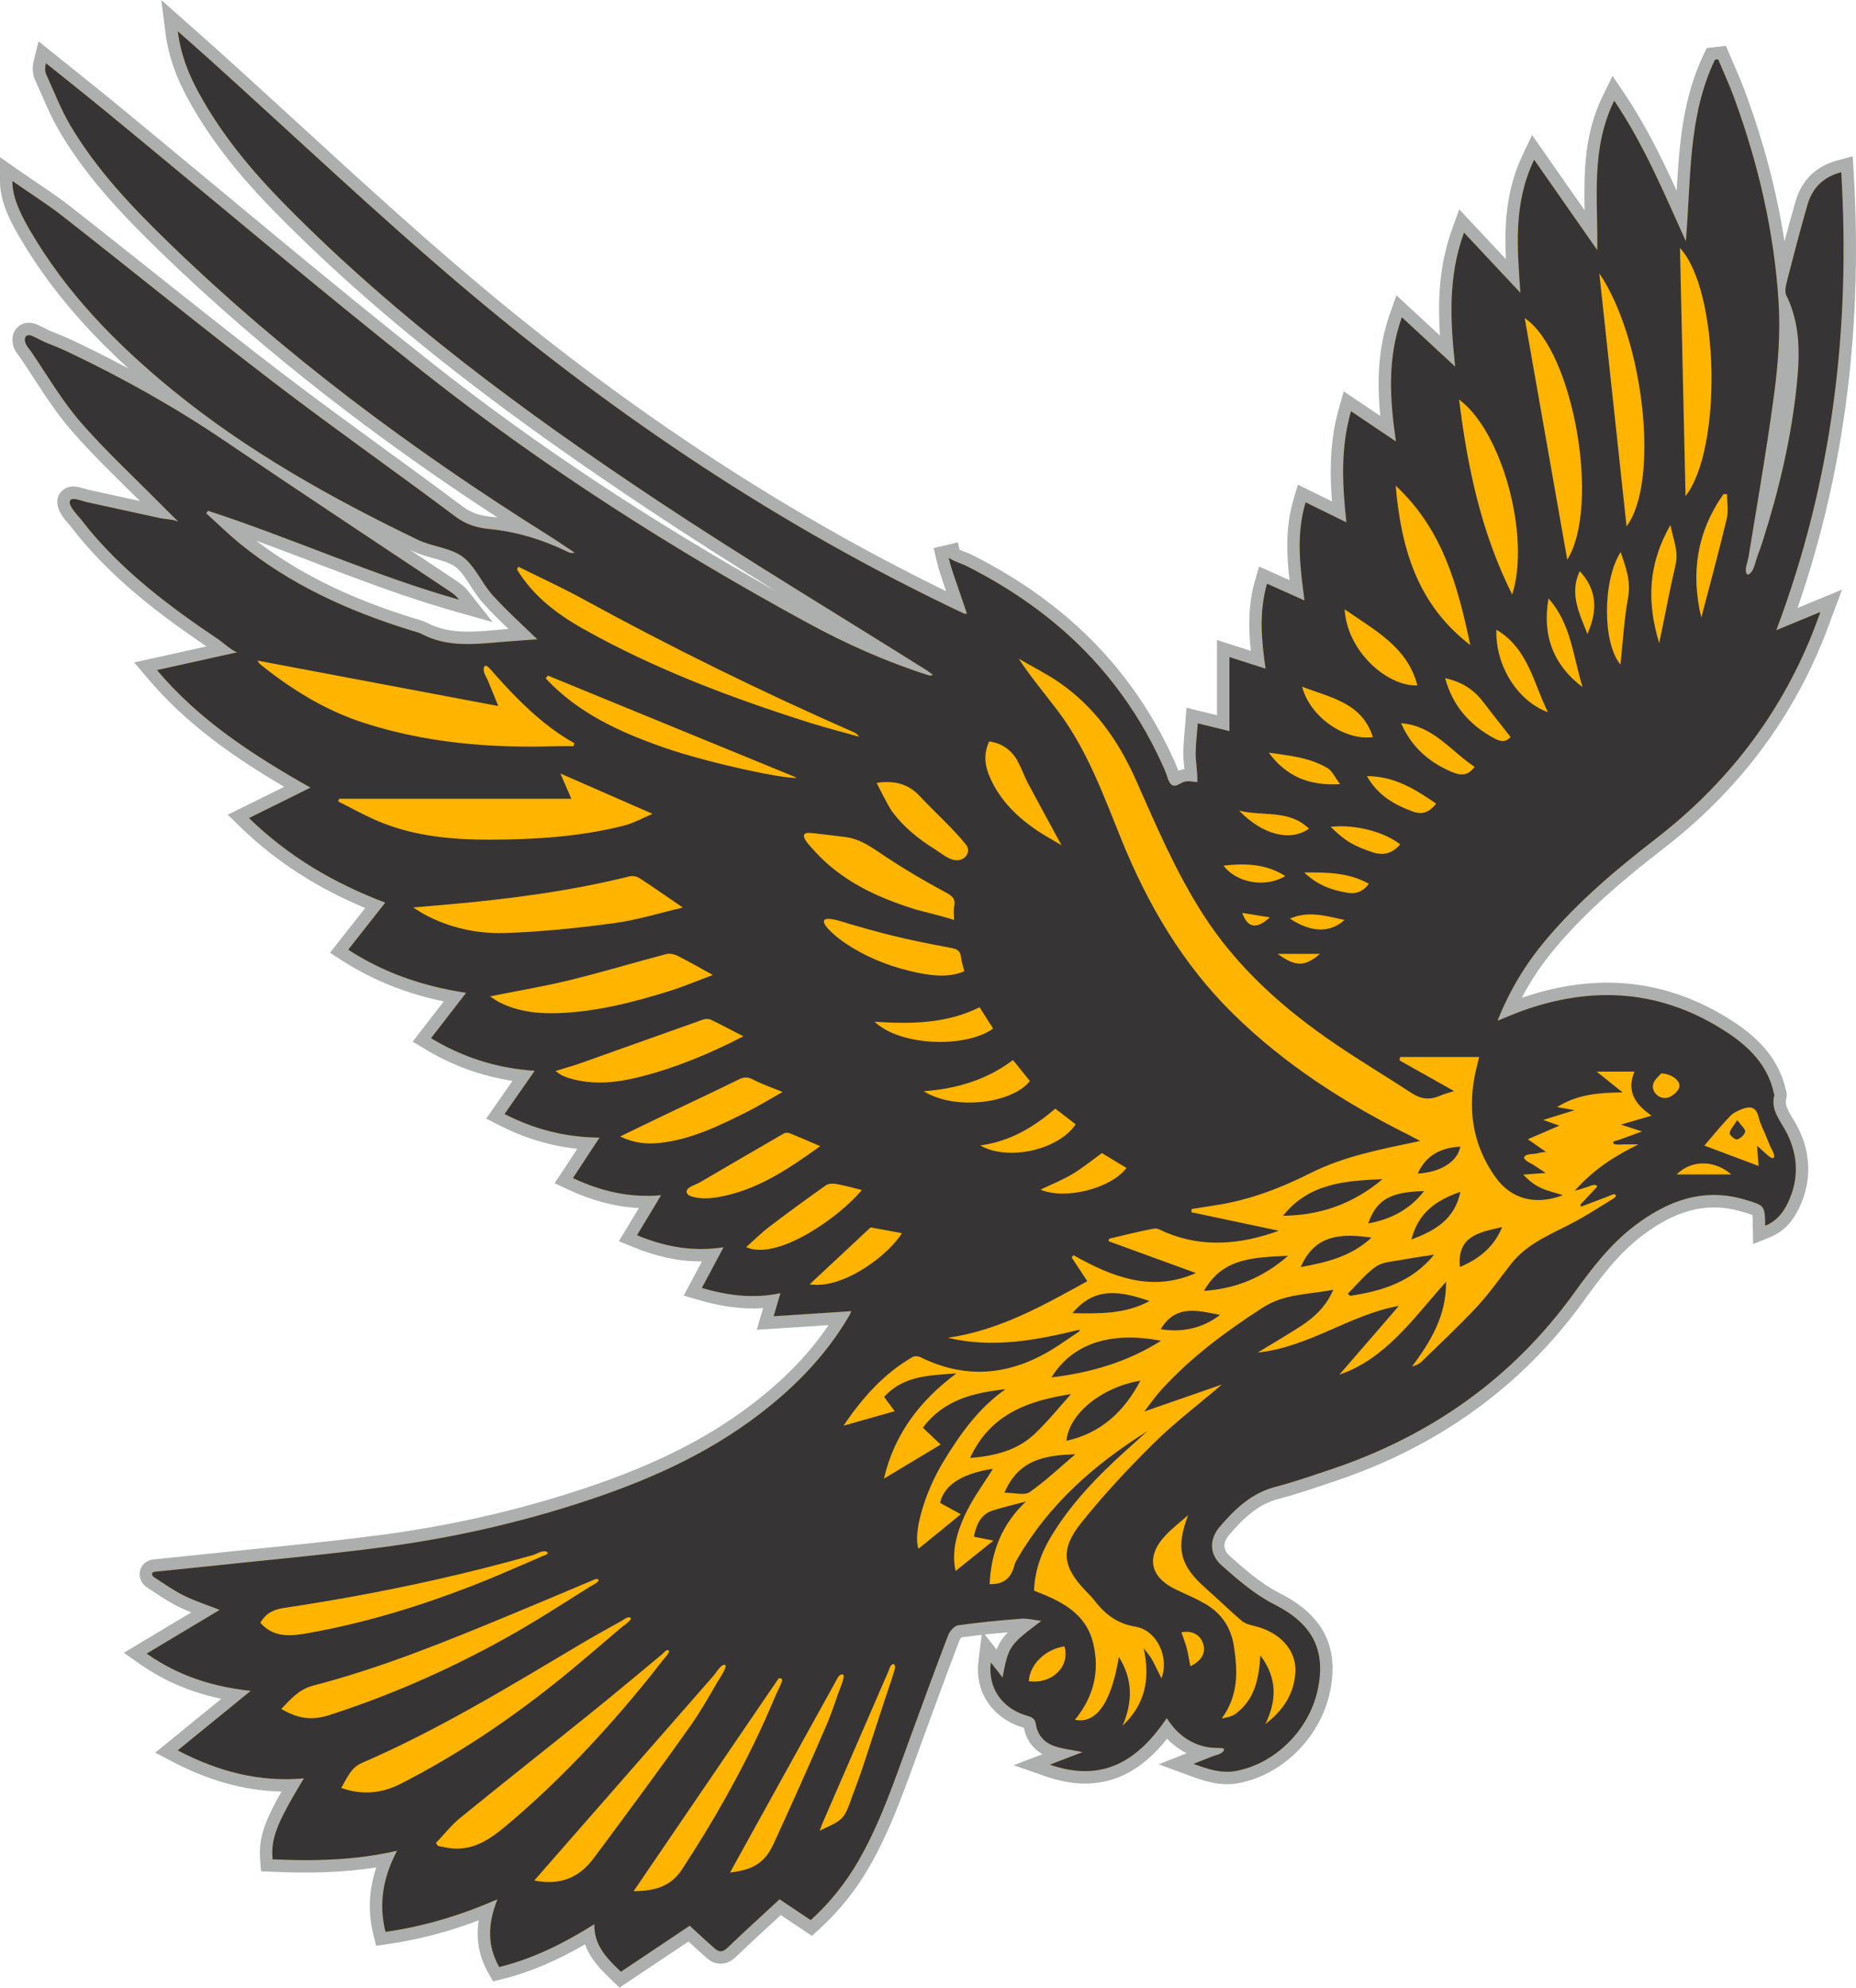 <?xml version="1.0" encoding="UTF-8"?>
<!DOCTYPE svg PUBLIC "-//W3C//DTD SVG 1.1//EN" "http://www.w3.org/Graphics/SVG/1.1/DTD/svg11.dtd">
<!-- Creator: CorelDRAW -->
<svg xmlns="http://www.w3.org/2000/svg" xml:space="preserve" width="6273px" height="6716px" version="1.1" style="shape-rendering:geometricPrecision; text-rendering:geometricPrecision; image-rendering:optimizeQuality; fill-rule:evenodd; clip-rule:evenodd"
viewBox="0 0 6469.02 6925.49"
 xmlns:xlink="http://www.w3.org/1999/xlink"
 xmlns:xodm="http://www.corel.com/coreldraw/odm/2003">
 <defs>
  <style type="text/css">
   <![CDATA[
    .fil0 {fill:#ADAEAE}
    .fil2 {fill:#373435;fill-rule:nonzero}
    .fil1 {fill:#FFB400;fill-rule:nonzero}
   ]]>
  </style>
 </defs>
 <g id="Layer_x0020_1">
  <path class="fil0" d="M4136.1 6108.71c-25.3,-12.64 -48.28,-29.73 -68.27,-50.44 -41.8,52.57 -91.82,99.1 -153.15,127.43 -87.85,40.57 -179.99,35.05 -269.81,3.82l-111.91 -38.91 100.18 -38.43c-33.67,-19.8 -56.91,-51.9 -64.39,-92.02 -0.06,-0.02 -0.13,-0.04 -0.19,-0.05 -106.76,-30.54 -172.01,-121.76 -158.16,-233.12l11.27 -90.65c-23.61,2.64 -47.2,5.58 -70.73,8.9 -2.49,2.61 -5.4,6.88 -6.3,9.22 -45.13,117.84 -88.18,236.45 -131.67,354.9 -54.51,148.47 -104.03,298.24 -183.42,435.94 -47.11,81.69 -104.84,153.57 -174.67,217.11l-25.05 22.79 -28.16 -18.81c-26.75,-17.88 -53.5,-35.75 -80.24,-53.62 -52.32,48.18 -104.85,96.12 -156.15,145.39 -29.8,28.62 -67.87,33.44 -100.17,5.61 -22.23,-19.16 -43.78,-39.08 -65.34,-58.99 -70.51,47.15 -141.03,94.3 -211.55,141.42l-28.87 19.29 -25.11 -23.99c-41.8,-39.93 -77.77,-77.53 -95.08,-126.76 -90.97,52.54 -185.59,95.64 -288.72,121.12l-31.74 7.85 -16.24 -28.37c-34.62,-60.49 -43.45,-121.87 -33.92,-184.24 -103.1,38.99 -208.82,67.47 -318.88,83.06l-38.68 5.48 -9.43 -37.91c-20.42,-82.15 -15.36,-159.65 10.17,-235.09 -120.38,19.07 -240.98,20.76 -363.71,15.13l-38.07 -1.74 -3.11 -37.99c-3.81,-46.52 2.32,-84.56 19.25,-128.37 14.31,-36.98 34.24,-74.81 55.24,-111.32 -134.46,-2.69 -260.16,-41.36 -382.05,-105.06l-58.25 -30.45 50.95 -41.51c59.81,-48.73 119.62,-97.46 179.43,-146.18 -102.04,-21.47 -196.12,-59.61 -285.14,-121.98l-54.69 -38.31 57.29 -34.31c59.27,-35.5 118.55,-70.98 177.82,-106.47 -16.05,-6.41 -31.94,-13.27 -47.48,-21.1 -23.99,-12.09 -46.67,-26.38 -69.11,-41.09 -10.66,-6.99 -21.23,-14.11 -31.94,-21.02 -15.77,-10.2 -27.76,-21.82 -30.84,-41.63 -3.72,-23.97 8.67,-46.25 30.97,-55.5 8.04,-3.33 14.76,-4.12 23.12,-4.98 19.79,-2.02 39.58,-4.03 59.37,-6.02 39.45,-3.97 78.9,-7.97 118.32,-12.18 201.2,-21.48 402.8,-39.49 603.46,-65.74 220.22,-28.81 437.68,-75.83 649.7,-142.08 217.58,-67.98 428.62,-154.19 614.41,-288.46 116.94,-84.53 221.01,-182.29 301.42,-301.18 -62.88,4.11 -125.76,8.22 -188.64,12.31l-61.75 4.01 17.36 -59.39c1.58,-5.39 3.15,-10.77 4.73,-16.16 -76.09,5.28 -150.48,-6.78 -225.59,-28.67l-51.18 -14.91 25.09 -47.05c12.81,-24.02 25.62,-48.05 38.43,-72.07 -83.3,0.41 -163.04,-18.35 -242.81,-51.23l-46.66 -19.22 26.08 -43.21c14.56,-24.1 29.11,-48.2 43.66,-72.31 -86.06,-4.41 -168.1,-27.62 -248.24,-65.19l-45.27 -21.22 27.46 -41.78c17.15,-26.1 34.3,-52.19 51.46,-78.29 -95.62,-10.16 -185.33,-37.58 -273.36,-82.68l-44.17 -22.63 28.4 -40.7c21.09,-30.22 42.18,-60.45 63.27,-90.67 -108.79,-16.63 -210.01,-53.48 -306.36,-111.61l-41.63 -25.12 29.74 -38.46c26.19,-33.88 52.39,-67.75 78.59,-101.62 -127.1,-26.59 -245.4,-72.02 -356.52,-143.89l-39.89 -25.81 29.38 -37.34c31.07,-39.49 62.16,-78.98 93.24,-118.47 -162.12,-67.7 -307.66,-158.29 -435.18,-282.37l-43.9 -42.71 54.9 -27.15c47.25,-23.37 94.5,-46.73 141.75,-70.1 -176.73,-104.07 -342.43,-219.75 -476.41,-378.77l-46.11 -54.72 69.86 -15.47c60.67,-13.44 121.34,-26.88 182,-40.32 -15.16,-10.29 -30.28,-20.67 -45.35,-31.14 -43.47,-30.22 -86.37,-61.28 -128.23,-93.7 -83.35,-64.54 -162.63,-134.64 -233.16,-213.12 -22.82,-25.4 -44.69,-51.64 -65.46,-78.7 -9.44,-12.05 -19.85,-22.35 -28.9,-35.28 -20.56,-29.38 -30.82,-69.29 2.93,-94.42 28.42,-21.16 59.32,-6.16 88.1,0.91 21.13,4.61 42.36,9.26 63.61,13.9 38.18,8.34 76.36,16.68 114.54,25.01 -81.67,-81.12 -165.09,-160.5 -240.59,-247.56 -65.93,-76.02 -116.38,-162.78 -172.53,-245.8 -12.45,-18.4 -24.69,-28.85 -29.75,-52.89 -10.9,-51.7 33.4,-89.91 82.56,-69.39 18.78,7.84 36.4,18.77 55.16,26.09 24.29,9.47 48.44,19.34 72,30.52 65.19,30.94 129.65,63.35 193.24,97.33 -148.79,-135.78 -281,-286.87 -383.04,-463.21 -33.57,-58.02 -64.9,-121.53 -64.92,-190.06l-0.02 -83.05 68.11 47.51c60.3,42.07 122.68,81.4 180.6,126.76 242.77,190.15 481.96,384.86 726.84,572.32 209.84,160.64 426.29,312.38 637.67,470.96 30.36,22.77 60,31.32 97.33,35.02 7.68,0.76 15.33,1.64 22.95,2.63 -416.89,-271.98 -812.22,-574.82 -1170.55,-921.57 -132.37,-128.09 -259.39,-261.2 -353.95,-420.51 -34.61,-58.31 -58.81,-121.22 -86.85,-182.7 -10,-21.94 -9.85,-45.37 -4.11,-68.41l16.39 -65.71 52.77 42.44c71.27,57.3 143,114.02 213.65,172.07 367.27,301.76 729.63,609.57 1102.54,904.4 377.54,298.49 781.33,561.18 1200.65,796.73 -147.79,-92.18 -294.94,-185.37 -440.04,-281.77 -461.97,-306.9 -909.13,-636.67 -1299.5,-1032.64 -118.9,-120.61 -227.24,-250.36 -308.8,-399.51 -40.52,-74.1 -68.04,-146.72 -78.83,-231.1l-14.63 -114.47 86.33 76.57c37.18,32.98 74.61,65.7 111.53,98.97 294.38,265.25 581.92,538.31 884.54,794.28 506.82,428.69 1056.56,799.3 1653.31,1090.05 -0.53,-1.54 -1.07,-3.07 -1.6,-4.6 -11.98,-34.34 -24.13,-68.23 -32.33,-103.73l-9.74 -42.16 84.28 -19.57 5.94 25.44c13.36,6.14 29.83,10.97 42.12,17.16 21.18,10.67 42.18,21.7 62.94,33.16 40.89,22.57 80.92,46.69 119.86,72.49 76.24,50.52 148.25,107.49 214.19,170.91 78.49,75.52 147.89,160.39 206.73,252.04 29.39,45.79 56.16,93.26 80.15,142.09 12.31,25.07 24.18,50.37 34.45,76.36 0.66,1.68 1.34,3.74 2.03,5.97 1.05,-0.44 2.12,-0.86 3.24,-1.25 6.79,-2.37 12.65,-3.82 18.02,-4.62 -1.75,-18.46 -4.03,-37.09 -3.94,-55.39 0.19,-35.83 4.73,-71.5 7.38,-107.19l3.81 -51.04 49.71 12.2c18.87,4.63 37.74,9.25 56.62,13.88 0,-67.61 0,-135.21 0,-202.81l0 -59.43 56.57 18.2c20.42,6.57 40.85,13.15 61.27,19.72 -8.69,-82.57 -8.99,-162.78 14.98,-246.03l13.8 -47.94 45.52 20.39c20.15,9.02 40.31,18.04 60.46,27.06 -10.52,-95.13 -14.08,-186.4 14.77,-283.41l14.61 -49.13 46 22.6c24.24,11.91 48.48,23.82 72.72,35.73 -8.32,-109.89 -6.64,-216.64 24.75,-326.18l16.39 -57.22 49.4 33.21c25.98,17.45 51.95,34.91 77.92,52.37 -11.68,-121.19 -8.35,-238.33 34.3,-358.45l21.99 -61.94 48.24 44.64c34.5,31.93 69,63.86 103.5,95.79 -8.08,-126.37 -2.63,-247.28 42.99,-373.59l24 -66.47 48.33 51.56c38.13,40.69 76.26,81.38 114.39,122.07 -5.43,-124.76 1,-242.77 59.35,-365.22l32 -67.17 42.6 61c46.75,66.94 93.51,133.88 140.26,200.81 -2.17,-136.79 -1.08,-267.14 64.61,-400.72l33 -67.1 41.78 62.01c72.43,107.47 128.47,221.6 181.66,337.87 9.2,-162.56 21.14,-321.89 94.37,-475.32l10.32 -21.6 23.78 -2.76c3.69,-0.43 7.38,-0.82 11.07,-1.25l32.39 -3.76 12.57 30.08c18.77,44.91 39.19,89.07 55.99,134.79 61.72,167.9 108.2,340.37 135.32,516.45 12.34,-46.38 25.01,-92.67 38.27,-138.8 21.63,-75.28 72.68,-124.3 148.59,-144.11l51.02 -13.32 3.15 52.63c31.25,521.62 -25.2,1028.42 -195.51,1520.97 21.07,-8.7 42.15,-17.4 63.22,-26.1l91.87 -37.92 -34.77 93.1c-9.25,24.78 -18.03,49.78 -27.86,74.33 -118.71,296.51 -307.43,539.68 -559.68,734.8 -135.22,104.59 -266.79,215.25 -377.17,346.5 -45.7,54.33 -84.55,112.06 -117.07,173.85 258.2,-89.38 507.31,-68.43 739.34,83.93 88.49,58.11 157.9,131.11 181.51,237.22 3.15,9.56 4.15,18.41 1.51,28.6 -3.84,14.85 -0.7,26.9 5.63,40.37 9.66,20.54 23.66,39.62 34.09,60.12 46.88,92.13 49.44,189.35 4.58,282.89 -21.98,45.82 -53.65,81.73 -101.71,101.1l-58.3 23.5 -1.19 -62.85c-0.14,-7.34 0.07,-28.15 -1.61,-38.12 -9.25,-4.33 -29.68,-9.78 -36.79,-11.9 -131.01,-39.13 -242.65,4.21 -347.55,83.86 -81.21,61.67 -143.05,143.72 -202.26,225.68 -221.07,306.04 -515.92,512.27 -872.92,631.22 -63.6,21.19 -126.89,43.32 -191.83,60.17 -73.07,18.96 -124.65,69.8 -172.17,125.52 -21.77,25.53 -22.94,51.13 2.8,74.03 53.25,47.39 110.25,97.12 174.15,129.38 147.53,74.47 210.1,185.52 173.07,349.69 -34.44,152.65 -163.75,283.73 -318.87,312.05 -60.85,11.11 -113.89,-5.95 -170.38,-26.76l-106.29 -39.15 97.45 -38.64zm-703.5 -413.58l41.04 52.73c4.85,-12.5 10.83,-24.49 18.48,-35.62 5.81,-8.46 12.82,-16.76 20.61,-24.85 -26.74,2.32 -53.45,4.86 -80.13,7.74zm-2005.16 -3780.32c55.39,36.85 110.77,73.72 166.1,110.66 15.5,10.35 29.19,22.42 40.78,37.06l83.14 104.97 -128.86 -36.4c-237.35,-67.04 -464.42,-162.79 -695.54,-247.33 163.8,125.93 351.07,208.59 548.11,269.9 17.33,5.4 33.38,8.92 49.8,17.46 80.31,41.76 171.94,29.22 258.41,22.07 7.67,-0.63 15.34,-1.25 23.02,-1.84 -30.1,-28.8 -59.84,-57.95 -87.81,-88.96 -20.96,-23.22 -36.83,-49.56 -53.93,-75.55 -11.95,-18.15 -26.24,-39.1 -43.85,-52.18 -17.14,-12.73 -41.3,-19.92 -61.62,-25.7 -29.95,-8.51 -59.78,-15.83 -88,-29.44 -3.25,-1.57 -6.5,-3.14 -9.75,-4.72z"/>
  <path class="fil1" d="M4159.91 6145.86c21.57,-8.55 43.18,-17.1 64.75,-25.65 11.39,-4.51 31.88,-7.95 39.4,-18.43 6.36,-8.76 -0.98,-11 -9.62,-11.21 -13.24,-0.39 -26.25,-0.22 -39.4,-2.07 -50.1,-7 -93.67,-33.04 -126.11,-71.45 -8.12,-9.62 -15.55,-19.85 -22.34,-30.42 -97.92,144.75 -219.77,227.25 -407.49,161.98 39.87,-15.29 73.26,-28.1 113.86,-43.65 -40,-8.25 -69.65,-11.52 -97.28,-20.8 -35.19,-11.77 -59.25,-38.24 -64.92,-75.27 -3.18,-20.63 -12.93,-25.44 -30.29,-30.42 -87.65,-25.05 -138.14,-97.36 -127.09,-186.13 13.57,17.44 25.17,32.31 40.86,52.37 21.27,-109.73 23.24,-112.53 135.13,-196.87 -26.43,-3.22 -48.04,-9.45 -69.01,-7.82 -73.94,5.8 -147.93,12.63 -221.27,23.16 -13.32,1.93 -29.26,21.1 -34.89,35.79 -45.2,118.03 -88.33,236.83 -131.88,355.46 -53.54,145.83 -102.17,293.76 -180.29,429.23 -43.74,75.88 -97.31,143.94 -166.3,206.72 -36.46,-24.37 -73.5,-49.12 -108.61,-72.57 -60,55.51 -121.78,111.41 -181.84,169.11 -15.04,14.44 -28.01,16.03 -41.9,4.04 -30.24,-26.04 -59.2,-53.58 -89.37,-81.12 -75.24,50.31 -156.58,104.71 -239.85,160.35 -50.15,-47.91 -93.88,-91.61 -92.67,-165.46 -104.97,65.61 -212,119.57 -331.44,149.09 -42.95,-75.02 -39.78,-151.8 -6.1,-236.14 -128.66,56.2 -255.99,94.56 -390.37,113.6 -24.31,-97.79 -8.96,-189.1 40.39,-282.63 -147.64,33.68 -290.6,36.43 -433.98,29.86 -6,-73.26 13.61,-123.96 109.08,-282.07 -155.11,13.57 -296.93,-22.91 -439.74,-97.54 86.33,-70.33 168.08,-136.93 254.53,-207.35 -132.07,-14.57 -250.88,-51.48 -362.75,-129.85 87.32,-52.29 170.23,-101.91 254.55,-152.4 -42.92,-16.93 -86.61,-30.68 -126.98,-51 -22.48,-11.34 -43.8,-24.84 -64.84,-38.63 -10.74,-7.04 -21.39,-14.22 -32.18,-21.18 -4.17,-2.71 -10.7,-6.49 -11.55,-11.9 -1.54,-9.93 8.99,-10.06 15.69,-10.74 19.77,-2.02 39.54,-4 59.31,-6.02 39.53,-3.95 79.07,-7.99 118.58,-12.2 201.55,-21.53 403.55,-39.62 604.48,-65.87 222.77,-29.17 442.2,-76.56 657,-143.68 222.47,-69.52 436.71,-157.3 626.86,-294.7 139.32,-100.72 260.8,-219.56 348.21,-369.77 3.8,-6.49 6.28,-13.79 6.86,-15.08 -87.24,5.71 -175.39,11.47 -270.48,17.66 9.53,-32.57 15.81,-54.1 23.49,-80.39 -94.35,20.02 -183.28,8.21 -273.8,-18.18 25.37,-47.56 49.09,-92.07 75.62,-141.83 -107.51,16.67 -204.01,-1.63 -301.71,-41.89 27.68,-45.85 54.28,-89.93 84.1,-139.3 -110.36,9.54 -209.31,-13.83 -307.38,-59.81 31.31,-47.65 60.28,-91.69 92.65,-140.93 -119.49,-1.33 -226.32,-28.74 -330.99,-82.36 35.32,-50.62 68.8,-98.61 105.04,-150.51 -131.62,-8.94 -249.76,-46.36 -361.28,-113.65 41.03,-53.06 80.35,-103.89 122.26,-158.07 -149.46,-22.77 -284.72,-68.66 -410.93,-150.3 43.55,-55.34 84.89,-107.84 129.12,-164.04 -178.08,-67.42 -336.67,-160.14 -474.89,-294.62 72.03,-35.62 140.36,-69.39 214.29,-106 -202.13,-114.51 -387.94,-235.03 -535.03,-409.6 94.11,-20.84 184.43,-40.86 281.24,-62.3 -10.51,2.36 -53.88,-35.66 -63.83,-42.32 -21.91,-14.74 -43.74,-29.6 -65.41,-44.69 -42.86,-29.77 -85.16,-60.41 -126.43,-92.37 -81.29,-62.95 -158.69,-131.26 -227.46,-207.83 -22.07,-24.53 -43.24,-49.93 -63.34,-76.14 -8.79,-11.43 -53.1,-54.69 -34.44,-68.57 9.44,-7.05 42.8,6.27 52.88,8.46 21.24,4.64 42.48,9.28 63.71,13.92 43.1,9.41 86.21,18.82 129.31,28.23 22.07,4.82 44.13,9.67 66.19,14.48 13.68,2.97 54.45,4.51 64,13.97 -25.78,-25.57 -46.42,-45.63 -66.64,-66.08 -92.91,-94.1 -190.49,-184.16 -276.94,-283.84 -64.12,-73.94 -114.21,-160.14 -169.38,-241.69 -7.49,-11.08 -20.41,-24.14 -23.24,-37.55 -4.01,-19.03 7.71,-27.07 23.5,-20.49 18.9,7.9 36.59,18.86 56.1,26.46 23.33,9.11 46.54,18.57 69.17,29.31 190.84,90.57 374.62,193.39 549.75,312.23 259.92,176.38 522.31,349.15 783.57,523.59 11.31,7.56 21.76,16.41 30.88,27.93 -298.75,-84.39 -581.04,-214.32 -875.33,-309.83 -2.08,3.01 -4.17,5.97 -6.25,8.98 39.17,35.32 76.93,72.4 117.77,105.7 175.38,142.94 377.43,234.08 591.75,300.76 14.36,4.47 29.5,7.65 42.67,14.52 90.52,47.05 186.38,34.72 281.97,26.81 41.08,-3.39 82.21,-6.14 119.72,-8.93 -51.86,-50.7 -106.88,-99.69 -155.93,-154.04 -37.86,-41.98 -60.51,-101.1 -104.11,-133.49 -43.07,-31.97 -106.31,-35.11 -156.62,-59.38 -301.51,-145.4 -593.2,-308.29 -853.4,-520.63 -195.96,-159.87 -372.13,-339.6 -500.18,-560.92 -43.02,-74.33 -59.09,-122.33 -59.1,-168.39 62.02,43.27 122.61,81.43 178.67,125.34 242.9,190.25 482.26,385.1 727.22,572.61 209.89,160.69 426.53,312.54 638.01,471.21 37.37,28.01 74.43,39.06 119.04,43.48 95.25,9.45 186.05,37.34 272.31,79.32 6.93,3.39 14.32,5.84 24.48,3 -32.27,-21.26 -64.15,-43.18 -96.89,-63.71 -470.13,-295.18 -913.55,-625.12 -1313.1,-1011.77 -129.49,-125.29 -254.2,-255.44 -346.82,-411.49 -33.49,-56.42 -57.34,-118.59 -84.69,-178.57 -4.95,-10.87 -5.55,-23.67 -1.49,-39.96 71.12,57.19 142.76,113.82 213.29,171.78 367.48,301.93 730.13,609.99 1103.17,904.91 419.21,331.45 869.21,618.16 1338.69,873.72 134.56,73.26 274.2,135.47 420.44,182.05 4.26,1.38 8.73,2.19 15.9,-1.2 -7.13,-5.29 -13.96,-11.09 -21.46,-15.81 -314.34,-197.52 -633.02,-388.5 -942.14,-593.84 -459.61,-305.36 -903.51,-632.29 -1292.62,-1026.98 -115.97,-117.64 -221.83,-243.92 -301.64,-389.88 -35.17,-64.32 -63.07,-131.34 -73.87,-215.82 41.71,37 76.73,67.59 111.28,98.74 294.75,265.57 582.79,539.05 885.56,795.18 533.25,451.01 1111.1,836.59 1744.46,1135.3 0.94,0.43 2.32,0.04 9.23,0.04 -11.42,-33.56 -22.04,-65.48 -33.12,-97.23 -11.3,-32.4 -23.03,-64.63 -31.02,-99.21 1.67,7.17 52.67,25.13 60.92,29.3 20.67,10.4 41.21,21.18 61.49,32.4 39.87,21.99 78.88,45.54 116.86,70.68 74.08,49.11 144.03,104.4 208.09,166.02 76.05,73.17 143.29,155.41 200.31,244.22 28.49,44.38 54.44,90.44 77.73,137.79 11.77,24.02 23.2,48.29 33.04,73.17 5.84,14.82 9.75,41.85 29.43,42.19 10.05,0.18 21.18,-9.28 30.42,-12.5 17.79,-6.23 30.81,-1.07 48.68,0.13 1.72,-33.13 -5.76,-67.37 -5.59,-100.8 0.18,-33.34 4.47,-66.68 7.26,-104.19 37.64,9.24 71.72,17.57 110.26,27.02 0,-86.14 0,-168.6 0,-258.01 47.13,15.17 84.77,27.29 126.06,40.56 -14.27,-99.47 -23.76,-195.97 5.07,-296.12 42.79,19.16 84.51,37.81 130.44,58.39 -14.47,-113.99 -30.72,-225.19 4,-341.93 47.57,23.38 93.24,45.81 142.09,69.78 -13.88,-130.19 -21.27,-256.72 16.11,-387.17 52.16,35.06 101.45,68.19 156.61,105.27 -21.18,-147.03 -30.89,-287.83 20.59,-432.8 63.89,59.12 122.96,113.82 185.87,172.04 -16.46,-156.74 -26.64,-307.98 30.76,-466.92 68.75,73.35 130.7,139.47 196.61,209.81 -10.69,-156.01 -25.9,-309.23 47.83,-463.95 75.4,107.97 145.48,208.3 220.07,315.07 2.96,-176.33 -23.93,-351.68 59.16,-520.67 105.49,156.53 174.28,324.18 249.51,489.6 18.86,-213.97 6.06,-432.58 101.53,-632.59 3.69,-0.43 7.39,-0.81 11.08,-1.24 18.52,44.29 38.72,87.99 55.3,133.02 84.64,230.38 139.99,468.12 155.45,712.85 6.83,108.02 -1.8,218.49 -16.28,326.12 -14.52,107.93 -31.5,215.56 -49.07,323.06 -8.72,53.15 -17.57,106.26 -26.34,159.41 -4.38,26.55 -8.76,53.14 -13.1,79.74 -2.11,13.06 -12.46,40.22 -8.72,53.06 3.48,11.99 10.61,9.54 18.47,-0.38 10.61,-13.45 15.51,-39.88 21.53,-56.03 6.62,-17.75 12.97,-35.53 18.69,-53.54 56.2,-176.85 99.08,-356.92 118.03,-541.67 10.87,-106.09 13.49,-212.51 -36.22,-312.97 -6.92,-13.96 -1.25,-36.26 3.18,-53.49 22.47,-87.44 45.33,-174.75 70.25,-261.49 16.75,-58.31 54.52,-97.62 117.9,-114.17 32.65,545.12 -30.12,1074.68 -226.26,1595.77 54.39,-22.43 101.27,-41.81 153.73,-63.46 -10.14,27.15 -18.35,50.44 -27.5,73.39 -115.84,289.24 -299.43,525.95 -545.97,716.63 -137.58,106.43 -271.03,218.74 -383.82,352.88 -69.95,83.14 -125.63,174.66 -168.17,281.35 30.33,-12.16 56.24,-23.46 82.75,-33.13 250.84,-91.18 491.36,-74.59 717.07,73.64 77.89,51.13 142.47,115.54 163.35,212.04 0.52,2.28 2.02,4.77 1.51,6.75 -13.71,53.06 21.7,88.94 43.05,130.96 40.6,79.74 43.4,162.58 4.13,244.52 -16.76,34.89 -40.26,64.1 -78.85,79.66 -1.33,-70.55 -1.37,-70.42 -69.3,-90.7 -146.17,-43.66 -270.73,3.26 -386.14,90.87 -85.42,64.88 -149.31,149.18 -211.18,234.81 -216.12,299.22 -503.31,499.48 -851.5,615.49 -62.65,20.88 -125.17,42.75 -189.01,59.34 -83.53,21.65 -141.45,77.38 -194.25,139.34 -37,43.35 -36.65,95.64 6.96,134.48 56.71,50.45 116.35,101.83 183.42,135.69 131.18,66.21 182.65,158.29 150.34,301.49 -31.28,138.7 -149.27,254.32 -284.4,278.99 -51.04,9.32 -97.36,-6.28 -147.63,-24.8z"/>
  <path class="fil2" d="M4329.71 3180.76c19.3,53.06 49.5,58.01 96.68,15.56 -34.59,-5.59 -63.89,-10.27 -96.68,-15.56zm1725.44 721.83c14.4,20.16 29.27,32.14 27.5,40.74 -2.23,10.95 -16.71,23.76 -28.23,26.76 -6.78,1.72 -26.12,-14.69 -25.6,-21.82 0.94,-12.42 12.97,-23.98 26.33,-45.68zm-1113.85 186.35c29.51,-64.24 81.37,-90.27 148.53,-93.75 -9.32,52.07 -69.52,90.01 -148.53,93.75zm-895.72 542.41c52.68,-88.26 130.27,-64.41 207.23,-49.97 -62.13,47 -130.58,61.95 -207.23,49.97zm1189.95 -355.68c-28.87,70.25 -81.51,111.45 -146.94,138.82 -10.96,-108.05 68.27,-121.2 146.94,-138.82zm-466.74 -12.8c28.91,-82.28 77.29,-110.56 194.72,-112.62 -51.13,65.31 -116.7,98.31 -194.72,112.62zm321.39 -110.08c-20.24,96.16 -88.86,135.47 -170.54,165.85 22.43,-90.45 84.22,-136.68 170.54,-165.85zm-1352.33 422.7c78.89,-95.51 171.31,-75.88 268.72,-42.24 -84.82,45.81 -174.4,43.96 -268.72,42.24zm795.91 -160.78c49.2,-114.51 142.82,-117.56 246.5,-102.48 -69.82,65.06 -155.84,86.5 -246.5,102.48zm-43.87 -39.32c-87.13,75.67 -182.43,115.11 -293.28,122.37 65.3,-117.51 177.92,-116.01 293.28,-122.37zm-988.74 825.6c50.53,-119.23 146.22,-129.84 246.89,-134.05 -52.64,44.68 -102.99,92.72 -159.36,132.12 -17.96,12.5 -52.04,1.93 -87.53,1.93zm1196.66 -693.47c32.52,-32.18 61.74,-69.14 98.73,-94.83 23.59,-16.37 58.52,-17.1 88.77,-22.9 36.09,-6.92 72.57,-11.77 113.39,-18.26 -77.68,95.13 -181.57,126.88 -292.86,143.59 -2.66,-2.53 -5.33,-5.07 -8.03,-7.6zm-225.62 -271.51c90.32,-113.94 216.77,-121.76 346.65,-127.56 -100.8,84.81 -214.87,126.32 -346.65,127.56zm-497.46 574.68c-55.77,106.42 -136.59,182.86 -257.76,209.54 9.28,-94.87 122.67,-186.9 257.76,-209.54zm72.14 -139.3c-117.99,74.8 -246.54,111.76 -382.1,127.82 74.98,-120 207.53,-160.52 382.1,-127.82zm-314 186.04c-36.43,40.39 -77.85,92.12 -125.33,137.5 -61.23,58.6 -139.77,78.28 -226.26,84.98 72.7,-159.01 213.41,-200.61 351.59,-222.48zm720.59 -1533.89c64.45,47.73 96.41,42.84 147.59,0 -53.75,0 -100.67,0 -147.59,0zm1580.94 768.49c-57.79,-49.92 -136.97,-52.5 -190.85,0 67.07,0 129.84,0 190.85,0zm-1885.53 1713.63c40.52,-19.3 55.56,-48.3 43.95,-80.69 -10.74,-30.04 -39.87,-44.99 -75.1,-37.47 6.27,18.43 13.58,36.48 18.47,55.13 5.25,19.93 8.26,40.47 12.68,63.03zm1641.31 -2065.61c-6.66,8.38 -23.8,21.1 -28.1,37.26 -6.92,26.08 19.51,53.14 48.17,47.77 16.2,-3 36.26,-19.42 42.28,-34.63 8.37,-21.14 -22.86,-49.02 -62.35,-50.4zm-1103.93 -534.75c-65.91,-14.27 -125.81,-32.7 -190.3,-4.73 72.57,48.25 138.96,51.43 190.3,4.73zm846.65 -996.52c36.01,-81.12 34.29,-153 -26.6,-218.87 -36.99,77.38 -2.49,145.1 26.6,218.87zm-1053.1 843.56c-56.8,-36.53 -122.84,-47.27 -215.31,-36.18 45.46,60.19 146.09,78.2 215.31,36.18zm-769.57 2684.1c-67.03,10.05 -120.74,62.38 -124.48,121.29 80.61,11.6 144.97,-51.13 124.48,-121.29zm835.74 -2696.44c46.53,44.43 95.9,61.62 150.46,70.55 32.87,5.42 54.87,-5.24 74.81,-31.19 -69.05,-38.84 -142.39,-40.34 -225.27,-39.36zm16.36 -152.83c-69.86,-67.58 -157.64,-41.93 -243.36,-62.77 81.08,84.43 179.13,109.13 243.36,62.77zm75.75 -6.44c51.56,51.69 84.13,68.06 146.13,88.68 40.95,13.62 69.65,2.19 96.29,-27.2 -55.56,-44.42 -158.97,-71.02 -242.42,-61.48zm32.74 -148.54c-17.83,-23.41 -27.36,-46.44 -44.55,-56.54 -62.35,-36.61 -133.76,-43.14 -204.01,-53.36 59.34,81.03 138.91,116.52 248.56,109.9zm93.67 -27.97c36.74,65.31 92.98,98.78 158.55,122.8 37.21,13.62 60.06,1.12 82.71,-27.03 -73.56,-50.57 -146.3,-96.07 -241.26,-95.77zm751.52 -310.21c-33.81,-109.65 -39.74,-220.29 -118.67,-308.85 -22.99,127.44 16.84,232.75 118.67,308.85zm-376.34 277.77c-83.05,-54.99 -144.15,-143.85 -256.16,-151.88 35.96,82.02 96.11,135.86 177.28,169.84 31.23,13.11 55.68,13.8 78.88,-17.96zm125.38 -103.93c-33.43,-42.71 -65.78,-83.31 -97.32,-124.56 -32.61,-42.67 -75.11,-68.15 -130.88,-80.61 27.07,98.18 86.07,163.32 169.94,209.03 21.56,11.73 39.57,16.59 58.26,-3.86zm-49.54 -374.07c-3.83,130.75 78.54,251.31 179.73,287.58 -51.35,-103.25 -68.41,-221.19 -179.73,-287.58zm-1589.02 1951.23c85.03,36.35 245.42,-3.05 299.77,-75.62 -29.47,-17.83 -58.86,-35.62 -85.54,-51.73 -36.27,26.04 -68.53,52.72 -104.11,73.81 -35.36,20.97 -74.03,36.31 -110.12,53.54zm1158.54 -1576.78c-37.85,-120.22 -146.77,-137.02 -246.5,-175.73 27.11,105.05 147.29,188.58 246.5,175.73zm863.66 -645.01c-64.7,102.39 -62.34,320.53 -0.55,391.99 8.2,-76.61 12.33,-155.8 26.46,-233.18 10.36,-56.76 -7.26,-104.54 -25.91,-158.81zm134.49 318.04c19.98,-97.19 36.43,-185.96 57.01,-273.74 10.96,-46.79 -7.77,-86.19 -17.91,-138.52 -77.94,135.95 -83.19,267.42 -39.1,412.26zm-2105.05 1621.46c-76.13,65.44 -158.2,114.03 -261.58,128.34 99.68,56.63 274.94,13.58 332.56,-73.73 -23.33,-17.96 -46.79,-36 -70.98,-54.61zm2251.69 -1710.91c29.91,-114.77 61.1,-229.23 88.73,-344.51 6.49,-27.11 0.94,-57.14 0.94,-85.84 -4.08,-0.05 -8.16,-0.13 -12.24,-0.18 -92.42,130.96 -114.98,275.63 -77.43,430.53zm247.79 1883.34c3.61,0.55 6.23,-1.38 6.27,-8 0.04,-9.54 -10.74,-25.6 -14.44,-34.58 -5.45,-13.24 -10.91,-26.47 -16.36,-39.7 -7.65,-18.7 -17.62,-36.87 -22.18,-56.33 -8.07,-34.29 -23.71,-45.46 -57.06,-32.92 -15.89,5.98 -33.04,13.93 -44.38,25.91 -33.38,35.32 -64.15,73.05 -89.11,101.92 60.75,22.81 125.68,47.22 189.09,71.07 -1.11,-15.26 -2.79,-37.3 -5.28,-70.38 11.13,9.88 22.25,19.8 33.34,29.73 3.52,3.09 13.49,12.33 20.11,13.28zm-2646.9 -341.63c-91.86,68.92 -194.46,99.85 -311.13,108.66 109.41,68.28 309.29,42.41 370.04,-35.7 -19.63,-24.28 -38.5,-47.7 -58.91,-72.96zm-496.26 583.01c-66.61,62.17 -137.11,128 -212.64,198.5 120.36,18.52 279.44,-107.11 321.74,-178.35 -32.86,-6.06 -66.5,-12.29 -109.1,-20.15zm1905.82 -1888.45c-35.06,-135.09 -149.4,-192.15 -253.55,-265.28 8.04,144.24 145.61,268.8 253.55,265.28zm-1525.91 1121.42c-115.71,57.44 -238.26,58.82 -366.11,50.48 92.4,87.18 320.83,91.22 413.2,23.76 -15.21,-23.97 -30.46,-48.08 -47.09,-74.24zm-296.57 2291.17c-1.79,-2.7 -4.92,-3.56 -9.77,-0.13 -5.85,4.17 -8.35,15.34 -11.07,21.62 -7.56,17.4 -15.12,34.84 -22.68,52.29 -15.13,34.84 -30.25,69.69 -45.38,104.58 -29.08,67.02 -58.17,134.05 -87.25,201.08 -14.55,33.51 -29.09,67.07 -43.63,100.58 -7.27,16.76 -14.54,33.52 -21.81,50.27 -3.79,8.72 -7.57,17.45 -11.35,26.13 -1.65,3.82 -6.15,20.53 -9.59,22.12 86.25,-39.14 86.2,-39.14 115.27,-120.39 12.09,-33.73 25.33,-67.11 36.54,-101.14 3.42,-10.4 6.83,-20.8 10.24,-31.15 22.73,-69.26 45.28,-138.57 67.81,-207.87 11.2,-34.46 24.49,-68.92 33.79,-103.94 1.21,-4.55 1.06,-10.7 -1.12,-14.05zm329.83 -3217.44c-18.09,39.87 -16.33,77.3 -1.98,113.82 32.1,81.63 90.62,141.96 161.04,191.15 32.14,22.48 67.07,40.95 93.32,56.76 -37.68,-69.35 -77.68,-141.96 -116.61,-215.17 -13.53,-25.52 -22.86,-53.32 -36.82,-78.54 -21.27,-38.33 -53.79,-61.58 -98.95,-68.02zm-73.47 377.72c-0.39,-6.19 -2.8,-12.59 -7.61,-18.57 -48.16,-59.55 -108.02,-112.01 -160.22,-168.17 -39.89,-42.92 -88.12,-55.81 -150.22,-46.61 -1.95,0.3 44,86.87 49.56,94.69 20.57,28.88 45.04,54.74 71.87,77.82 26.28,22.64 54.78,42.58 84.17,60.88 22.09,13.71 46.19,36.39 73.78,36.43 22.81,0 39.95,-17.48 38.67,-36.47zm-370.3 1185.39c-29.34,-7.17 -58.95,-15.64 -89.11,-21.14 -11.64,-2.1 -27.41,-1.46 -36.39,4.9 -66.22,46.79 -131.77,94.61 -196.3,143.72 -28.01,21.31 -53.12,46.45 -81.41,71.54 111.77,49.71 331.14,-110.42 403.21,-199.02zm-610.47 2.92c-0.31,1.34 -0.38,2.67 -0.17,4.09 1.72,11.43 15.72,15.29 25.15,17.65 23.87,6.06 52.53,5.16 76.52,1.42 140.43,-21.87 253.87,-99.85 363.98,-178.87 -36.54,-15.68 -70.8,-30.85 -105.54,-44.81 -6.17,-2.49 -15.84,-2.58 -21.36,0.6 -98.29,56.8 -196.31,114.08 -294.34,171.35 -10.4,6.06 -40.96,14.65 -44.24,28.57zm481.48 -945.04c-4.93,3.4 -4.77,10.4 4.08,22.94 5.52,7.78 13.02,14.74 19.9,21.36 15.36,14.69 32.37,27.67 50,39.53 65.63,44.12 141.49,75.06 218.1,93.97 59.7,14.69 135.58,28.78 194.06,1.84 -3.96,-16.37 -9.67,-32.91 -11.56,-49.84 -2.62,-23.41 -16.24,-27.97 -36.99,-31.79 -70.25,-13.02 -140.49,-26.86 -209.79,-44.21 -47.95,-11.99 -95.51,-25.53 -143.01,-39.28 -10.61,-3.05 -70.16,-24.62 -84.79,-14.52zm64.73 2632.07c-3.58,-5.46 -14.27,-0.6 -19.09,8.34 -7.86,14.56 -16.03,29 -24.05,43.48 -15.68,28.36 -31.37,56.71 -47.06,85.07 -31.42,56.8 -62.84,113.56 -94.26,170.36 -70.26,127.01 -140.51,253.98 -210.76,380.99 81.38,-9.37 121.96,-34.68 152.11,-100.37 62.28,-135.78 123.55,-272.02 182.51,-409.21 15.72,-36.57 28.8,-74.21 41.63,-111.89 6.34,-18.6 15.7,-38.2 19.67,-57.45 0.92,-4.46 0.52,-7.47 -0.7,-9.32zm1924.97 -4144.27c19.33,219.47 74.76,412.78 260.12,555.6 -44.13,-209.5 -97.06,-403.97 -260.12,-555.6zm-2136.91 2112.65c-37.92,-15.59 -70.86,-26.59 -101.19,-42.53 -18.42,-9.67 -31.75,-10.79 -50.67,-1.51 -90.38,44.52 -181.7,87.1 -272.6,130.58 -45.07,21.52 -89.95,43.52 -141.72,68.62 48.8,23.33 91.64,27.06 135.62,22.55 110.66,-11.21 208.56,-59.29 305.93,-108.01 41.88,-20.97 81.88,-45.68 124.63,-69.7zm-818.26 -1450.97c-2.4,3.4 -4.8,6.75 -7.2,10.1 113.89,122.07 261.3,188.54 416.24,242.25 151.23,52.41 422.76,110.2 459.21,103.76 -282.26,-115.75 -575.26,-235.93 -868.25,-356.11zm3361.37 -282.03c64.45,-203.36 -35.32,-568.91 -185.14,-679.77 29.13,236.19 76.95,463.74 185.14,679.77zm-2679.63 1539.1c-40.03,-20.63 -76.48,-40.18 -113.76,-58.01 -7.51,-3.61 -19.08,-3.09 -27.27,-0.17 -139.67,49.33 -279.04,99.55 -418.65,149.05 -29.6,10.53 -59.91,18.99 -95.18,30.08 11.41,7.82 16.62,12.37 22.64,15.25 8.26,4 16.97,7.22 25.76,9.84 85.05,25.52 168.86,15.17 253.05,-6.53 123.93,-31.97 240.45,-81.51 353.41,-139.51zm734.25 -404.44c0,-20.5 -2.24,-34.55 0.43,-47.61 5.71,-27.93 -7.43,-37.64 -31.24,-50.36 -70.09,-37.42 -138.84,-77.98 -205.19,-121.76 -44.66,-29.52 -86.49,-62.69 -141.39,-70 -35.98,-4.81 -72.05,-8.85 -108.11,-12.97 -19.08,-2.19 -49.78,-6.62 -33.16,22.34 7,12.25 18.45,23.5 27.73,34.03 61.47,69.78 139.54,121.55 224.01,159.36 42.59,19.08 86.59,34.85 131.09,48.81 12.26,3.87 135.83,34.03 135.83,38.16zm-1116.96 3383.12c70.32,-0.56 128.48,-14.48 168.16,-75.02 110.21,-168.09 209.15,-342.36 291.71,-525.74 10.79,-23.93 21.09,-48.12 31.26,-72.35 6.66,-15.86 14.97,-30.98 21.47,-46.92 2.39,-5.89 8,-14.52 3.1,-19.72 -4.27,-4.51 -9.63,-2.45 -12.52,1.54 -4.59,6.28 -8.78,12.85 -13.16,19.3 -9.12,13.36 -18.23,26.72 -27.35,40.13 -18.24,26.76 -36.48,53.49 -54.72,80.26 -67.73,99.38 -135.45,198.72 -203.18,298.1 -68.26,100.15 -136.52,200.31 -204.77,300.42zm3666.41 -4861.08c128.21,-162.8 119.18,-714.74 -19.38,-864.56 6.53,290.75 12.97,580.08 19.38,864.56zm-300.51 -776.23c32.18,298.79 63.46,589.11 94.95,881.67 114.81,-152.7 62.91,-648.44 -94.95,-881.67zm-111.71 998.07c116.43,-187.46 21.57,-728.32 -148.32,-841.93 49.49,281.13 98.56,559.51 148.32,841.93zm-4555.36 3704.16c48.16,53.71 107.83,46.45 168.02,35.71 196.33,-35.06 386.21,-92.98 571.72,-165.12 64.79,-25.18 128.57,-52.89 192.34,-80.52 16.68,-7.22 33.38,-14.44 50.08,-21.66 7.18,-3.09 29.72,-9.41 15.16,-16.37 -12.58,-6.05 -36.42,8.9 -48.56,12.34 -27.49,7.73 -55.04,15.33 -82.63,22.72 -55.15,14.74 -110.49,28.79 -166,42.07 -204.54,49.02 -411.37,88.25 -619.37,119.32 -34.56,5.15 -61.31,18.08 -80.76,51.51zm1622.15 150.04c-0.1,-1.63 -0.71,-2.71 -1.94,-3.18 -13.4,-4.9 -31.46,27.2 -38.18,34.85 -16.59,18.99 -33.19,37.94 -49.78,56.88 -33.21,37.9 -66.42,75.84 -99.63,113.78 -79.32,90.57 -158.64,181.14 -237.95,271.72 -79.95,91.3 -159.91,182.6 -239.86,273.91 94.44,18.77 159.26,-13.11 207.83,-78.37 113.41,-152.53 226.74,-305.15 336.47,-460.3 0.66,-0.95 1.32,-1.85 1.97,-2.79 33.06,-47.14 61.6,-97.15 90.32,-146.99 3.99,-6.92 31.54,-47.44 30.75,-59.51zm-821.5 -2332.81c15.86,10.1 23.89,16.24 32.77,20.67 63.73,31.96 132.57,40.13 202.24,37.81 134.08,-4.43 263.12,-37.25 390.31,-77.04 51.42,-16.07 101.23,-37.3 151.38,-56.03 -44.14,-24.23 -83.04,-46.75 -123.15,-66.9 -11.46,-5.71 -27.58,-8.98 -39.57,-5.8 -111.96,29.52 -222.9,62.99 -335.31,90.57 -88.45,21.66 -178.55,36.61 -278.67,56.72zm2433.24 1807.72c-25.7,22.64 -53.15,43.61 -76.78,68.27 -72.32,75.54 -57.58,148.24 37.2,192.23 32.57,15.13 65.7,29.35 96.81,47.05 57.7,32.74 91.95,81.94 102.3,148.84 13.66,87.99 15.85,173.11 -42.41,251.91 19.16,-3.01 36.74,-7.35 50.02,-17.36 64.4,-48.59 79.7,-120.18 84.73,-202.37 60.62,81.42 56.15,158.76 17.57,239.19 60.11,-45.93 100.45,-104.11 104.45,-181.57 3.95,-76.18 -54.4,-139.04 -142.73,-160.05 -15.26,-3.61 -32.4,-7.95 -43.83,-17.66 -43.14,-36.78 -83.7,-76.57 -126.24,-114.08 -90.48,-79.79 -104.49,-140.24 -61.09,-254.4zm-2334.46 -3304.84c-1.63,3.05 -3.26,6.15 -4.89,9.24 55.74,91.82 138.12,154.9 229.7,206.5 248.47,139.94 513.8,239.88 784.71,325.98 58.81,18.65 118.74,33.82 178.15,50.62 -5.47,-9.11 -12.47,-12.98 -19.77,-16.2 -320.76,-140.84 -634.87,-295.09 -942.21,-463.31 -73.74,-40.34 -150.38,-75.36 -225.69,-112.83zm-287.33 4447.06c2.46,3.52 4.93,7.04 7.39,10.52 11.23,2.19 22.43,4.56 33.71,6.49 84.54,14.52 147.03,-29.43 206.51,-79.36 179.02,-150.38 337.98,-320.27 485.46,-501.24 19.87,-24.36 39.17,-49.2 58.49,-74.03 4.54,-5.85 28.29,-29.31 18.59,-33.78 -7.73,-3.56 -15.72,8.73 -20.63,12.81 -11.61,9.62 -23.22,19.25 -34.82,28.91 -23.22,19.3 -46.41,38.59 -69.64,57.88 -45.97,38.15 -92.05,76.22 -138.56,113.73 -153.27,123.7 -308.06,245.51 -460.85,369.77 -31.59,25.69 -57.25,58.69 -85.65,88.3zm567.23 -915.1c0.03,-0.47 -0.04,-0.9 -0.22,-1.33 -3.81,-8.72 -21.09,1.29 -26.05,3.39 -13.42,5.63 -26.84,11.3 -40.26,16.93 -27.39,11.56 -54.79,23.12 -82.18,34.63 -54.25,22.82 -108.51,45.59 -162.89,68.1 -223.78,92.55 -448.09,184.07 -683.09,244.95 -50.39,13.02 -78.57,47.35 -111.58,81.3 58.08,33.9 105.25,41.67 169.04,21.05 227.83,-73.69 445.49,-171.09 652.96,-290.37 9.25,-5.28 18.46,-10.65 27.65,-16.07 51.06,-30.07 101.27,-61.57 151.37,-93.23 25.07,-15.81 50.1,-31.71 75.2,-47.44 4.97,-3.13 29.64,-14.78 30.05,-21.91zm112.25 132.64c-0.29,-4.34 -7.77,-4.6 -13.62,-2.37 -7.27,2.75 -13.31,7.95 -20.05,11.69 -15.69,8.76 -31.4,17.44 -47.09,26.17 -31.39,17.48 -62.69,35.1 -93.56,53.49 -249.2,148.19 -496.71,299.47 -763.73,414.84 -38.61,16.67 -51.23,53.06 -71.65,86.92 74.47,25.95 141.54,19.03 207.81,-14.74 189.89,-96.71 366.24,-214.36 532.76,-346.56 21.36,-16.98 42.52,-34.21 63.54,-51.61 45.7,-37.81 90.74,-76.43 135.83,-114.97 11.27,-9.63 22.55,-19.3 33.84,-28.88 10.21,-8.72 25.43,-17.61 33.48,-28.23 1.83,-2.4 2.53,-4.29 2.44,-5.75zm181.26 -2477.05c-52.43,-35.79 -101.27,-69.95 -151.19,-102.43 -9,-5.85 -23.52,-8.85 -33.8,-6.32 -211.81,52.5 -427.37,80.18 -644.31,98.99 -33.5,2.93 -66.99,5.8 -110.8,9.59 19.03,11.73 28.36,18.13 38.24,23.46 87.56,47.47 183.55,68.48 280.68,65.48 127.87,-4 255.88,-17.36 382.77,-34.55 81.5,-11.04 161.08,-36.13 238.41,-54.22zm-1197.52 -379.05c-1.44,3.09 -2.87,6.14 -4.31,9.19 48.3,23.94 95.41,50.75 145.13,71.2 123,50.61 252.76,62.39 384.52,62.21 156.56,-0.21 312.09,-10.22 464.4,-48.29 36.4,-9.11 70.25,-28.36 102.15,-41.68 -110.31,-48.25 -216.45,-94.74 -321.3,-140.62 10.39,23.93 23,52.97 38.23,87.99 -272.68,0 -540.75,0 -808.82,0zm554.25 -323.06c-280.57,-52.9 -558.37,-105.31 -839.79,-158.38 4.62,6.53 6.07,9.84 8.58,11.9 110.01,88.6 228.98,162.29 364.03,205.64 216.39,69.43 439.52,88.04 665.52,80.86 21.3,-0.68 42.64,-0.08 63.96,-0.08 0.96,-3.48 1.91,-6.92 2.87,-10.36 -75,-41.8 -140.81,-97.7 -200.98,-158.54 -30.4,-30.72 -59.76,-62.6 -88.19,-95.17 -8.82,-10.1 -25.19,-29.01 -26.92,-3.74 -0.87,12.89 9.72,27.28 14.4,38.75 12.17,29.69 24.35,59.43 36.52,89.12zm2262.14 2526.93c-25.61,23.03 -51.3,45.97 -76.78,69.09 -100.93,91.52 -195.37,188.83 -264.37,307.59 -32.23,55.43 -51.52,115.32 -53.79,178.7 93.66,36.35 180.02,76.57 206.02,182.86 24.02,98.4 1.72,187.6 -63.33,267.08 74.97,15.43 126.92,-60.54 153.13,-218.82 49.67,79.57 47.86,158.24 12.63,239.58 76.61,-71.71 98.22,-159.62 73.64,-270.22 13.97,18.73 22.73,28.1 28.71,38.97 11.94,21.74 22.34,44.26 33.29,66.21 27.8,-71.06 -14.05,-167.52 -91.08,-180.2 -67.42,-11.08 -108.37,-46.83 -146.05,-95.51 -7.77,-10.06 -17.18,-18.91 -26.03,-28.1 -80.82,-84.13 -90.75,-144.41 -17.84,-236.06 77.69,-97.62 163.53,-189.48 252.22,-277.35 72.18,-71.49 153.82,-133.41 239.41,-206.53 -94.79,32.91 -180.81,62.81 -270.43,93.92 21.31,-27.24 39.05,-53.11 59.98,-76.09 103.24,-113.18 225.05,-203.32 353.27,-286.07 74.67,-48.21 159.49,-45.2 245.59,-62 -25.57,58.9 -66.21,96.24 -113.34,126.83 -46.54,30.17 -94.57,58.05 -150.34,92.04 181.14,-19.25 319.67,-131.78 492.22,-162.63 -71.03,82.07 -140.59,162.45 -207.4,239.62 160.69,-54.91 256.89,-194.59 371.83,-323.96 1.07,122.06 -55.51,209.76 -118.46,295.82 12.68,-4.25 24.62,-8.81 33,-16.93 65.48,-63.76 132.42,-126.23 194.59,-193.13 43.27,-46.62 79.53,-99.73 119.24,-149.65 57.18,-72.02 141.4,-102.65 218.91,-144.16 31.84,-17.01 62.6,-36 93.19,-55.17 15.26,-9.58 31.2,-18.51 45.98,-28.78 11.73,-8.12 3.69,-16.16 -8.25,-10.92 -11.35,4.95 -22.95,9.33 -34.51,13.75 -24.27,9.2 -48.55,18.44 -72.82,27.63 -0.95,-2.23 -1.94,-4.47 -2.88,-6.7 16.24,-17.32 32.44,-34.63 48.68,-51.95 6.79,-7.22 17.27,-15.9 0.77,-16.93 -8.63,-0.56 -17.36,4.82 -25.35,7.26 -14.52,4.43 -29,8.86 -43.48,13.28 62.86,-72.23 135.13,-118.97 221.66,-161.85 -17.23,0 -34.46,0 -51.69,0 -5.97,0 -40.34,4.42 -35.7,-8.08 1.59,-4.25 13.79,-5.41 17.83,-6.88 8.98,-3.26 17.92,-6.57 26.9,-9.83 18.47,-6.75 36.99,-13.5 55.47,-20.24 -25.74,-8.34 -45.76,-14.87 -73.6,-23.89 39.27,-11.47 71.28,-20.8 106.81,-31.15 -56.67,-39.44 -88.51,-84.43 -59.42,-153.56 -43.61,0 -83.61,0 -131.91,0 34.5,27.71 62.39,50.1 90.32,72.48 -81.12,0.9 -157,6.23 -228.37,51.13 22.13,3.91 40.09,7.09 61.27,10.83 -37.17,11.56 -69.26,21.48 -109.61,34.03 23.21,8.16 37.08,13.02 56.42,19.85 -39.1,16.84 -72.01,31.02 -110.04,47.39 23.29,16.2 41.94,29.13 65.18,45.33 -5.03,-3.52 -32.44,4.25 -39.18,5.11 -9.84,1.29 -24.71,0.73 -33.39,6.28 -18.69,11.9 16.8,26.08 25.48,31.71 14.74,9.62 29.48,19.2 44.21,28.78 -29.99,2.37 -54.05,4.21 -78.11,6.1 19.64,21.23 40.09,36.57 62.77,46.88 23.12,10.53 48.51,16.11 75.58,24.75 -96.42,36.43 -181.62,13.96 -237,-65.18 -79.96,-114.25 -97.32,-240.74 -65.22,-375.14 3.65,-15.3 7.56,-30.51 10.22,-41.21 -92.89,0 -184.15,0 -275.45,0 -0.78,3.92 -1.55,7.83 -2.37,11.73 62.86,35.37 125.68,70.73 190.09,106.95 -17.49,5.76 -34.12,9.84 -49.63,16.63 -34.54,15.08 -65.61,11.68 -97.58,-9.24 -87.26,-57.19 -177.02,-110.64 -263.34,-169.25 -182,-123.44 -344.72,-267.29 -464.68,-454.58 -94.31,-147.2 -162.54,-307.47 -233.05,-466.53 -60.41,-136.33 -143.42,-254.92 -267.38,-340.46 -44.85,-30.98 -94.13,-55.51 -141.4,-82.97 43.4,66.3 92.34,123.44 137.45,183.51 101.66,135.26 158.2,293.33 220.89,447.97 91.65,226 213.03,432.54 388.03,604.96 180.5,177.8 390.86,312.11 616.31,424.64 10.44,5.24 20.62,11 36.05,19.29 -135.6,28.74 -263.77,52.33 -382.75,112.27 -103.59,52.2 -212.25,93.58 -328.22,111.37 -28.4,4.38 -56.8,8.89 -85.2,13.36 -0.3,3.78 -0.6,7.52 -0.9,11.26 101.14,21.44 202.28,42.83 305.1,64.62 -131.09,46.75 -261.36,60.67 -393.14,6.19 -13.79,-5.68 -29.3,-16.16 -42.06,-13.84 -52.59,9.54 -104.41,23.2 -156.57,35.36 -0.78,2.84 -1.59,5.63 -2.41,8.47 101.19,36.86 202.33,73.73 304.72,111.06 -153.26,67.98 -291.4,14.1 -426.78,-62.3 -2.07,2.67 -4.09,5.29 -6.15,7.91 18.95,28.79 37.94,57.57 54.52,82.8 -149.73,82.58 -305.1,171.13 -486.03,197.21 156.01,37.47 307.42,8.59 460.08,-28.44 -1.93,4.72 -2.02,6.27 -2.83,6.83 -23.93,16.2 -47.82,32.44 -71.93,48.33 -152.79,101.06 -312.11,124.05 -480.73,40.91 -7.56,-3.74 -20.39,-4.73 -27.21,-0.82 -99.55,57.23 -173.67,140.29 -241.37,239.58 63.06,-17.83 119.63,-33.81 178.76,-50.57 -14.04,-18.95 -24.96,-33.68 -36.86,-49.71 68.99,-76.44 161.68,-74.59 252.12,-82.19 -127.15,94.26 -217.08,212.25 -252.83,366.97 67.23,-40.43 132.8,-79.87 197.75,-118.93 -19.2,-18.13 -39.96,-37.77 -62.01,-58.56 73.31,-98.22 177.63,-122.07 288.06,-134.27 -94.01,65.86 -157.99,156.05 -216.3,251.95 -67.99,111.88 -106.47,252.3 -87.07,303.9 20.41,-16.5 44.88,-36.13 69.2,-55.94 24.79,-20.2 49.41,-40.6 78.16,-64.24 -27.54,-15.08 -50.27,-27.54 -72.06,-39.48 15.86,-72.49 95.9,-105.48 184.11,-118.8 -32.39,52.59 -72.95,105.87 -99.55,165.37 -26.12,58.31 -45.2,122.07 -30.72,190.77 45.24,-36.26 86.79,-69.56 132.12,-105.95 -26.38,-5.33 -46.45,-9.37 -68.14,-13.75 8.76,-41.85 23.24,-77.81 66.25,-91.39 38.02,-11.99 77.04,-20.97 115.58,-31.28 -84.47,78.59 -121.85,176.46 -127.14,287.96 48.98,1.98 76.27,-21.48 86.67,-66.68 1.76,-7.69 6.53,-14.83 10.61,-21.83 109.3,-189.44 268.45,-328.91 452.56,-444.14zm160.95 1159.01c21.57,-8.55 43.18,-17.1 64.75,-25.65 11.39,-4.51 31.88,-7.95 39.4,-18.43 6.36,-8.76 -0.98,-11 -9.62,-11.21 -13.24,-0.39 -26.25,-0.22 -39.4,-2.07 -50.1,-7 -93.67,-33.04 -126.11,-71.45 -8.12,-9.62 -15.55,-19.85 -22.34,-30.42 -97.92,144.75 -219.77,227.25 -407.49,161.98 39.87,-15.29 73.26,-28.1 113.86,-43.65 -40,-8.25 -69.65,-11.52 -97.28,-20.8 -35.19,-11.77 -59.25,-38.24 -64.92,-75.27 -3.18,-20.63 -12.93,-25.44 -30.29,-30.42 -87.65,-25.05 -138.14,-97.36 -127.09,-186.13 13.57,17.44 25.17,32.31 40.86,52.37 21.27,-109.73 23.24,-112.53 135.13,-196.87 -26.43,-3.22 -48.04,-9.45 -69.01,-7.82 -73.94,5.8 -147.93,12.63 -221.27,23.16 -13.32,1.93 -29.26,21.1 -34.89,35.79 -45.2,118.03 -88.33,236.83 -131.88,355.46 -53.54,145.83 -102.17,293.76 -180.29,429.23 -43.74,75.88 -97.31,143.94 -166.3,206.72 -36.46,-24.37 -73.5,-49.12 -108.61,-72.57 -60,55.51 -121.78,111.41 -181.84,169.11 -15.04,14.44 -28.01,16.03 -41.9,4.04 -30.24,-26.04 -59.2,-53.58 -89.37,-81.12 -75.24,50.31 -156.58,104.71 -239.85,160.35 -50.15,-47.91 -93.88,-91.61 -92.67,-165.46 -104.97,65.61 -212,119.57 -331.44,149.09 -42.95,-75.02 -39.78,-151.8 -6.1,-236.14 -128.66,56.2 -255.99,94.56 -390.37,113.6 -24.31,-97.79 -8.96,-189.1 40.39,-282.63 -147.64,33.68 -290.6,36.43 -433.98,29.86 -6,-73.26 13.61,-123.96 109.08,-282.07 -155.11,13.57 -296.93,-22.91 -439.74,-97.54 86.33,-70.33 168.08,-136.93 254.53,-207.35 -132.07,-14.57 -250.88,-51.48 -362.75,-129.85 87.32,-52.29 170.23,-101.91 254.55,-152.4 -42.92,-16.93 -86.61,-30.68 -126.98,-51 -22.48,-11.34 -43.8,-24.84 -64.84,-38.63 -10.74,-7.04 -21.39,-14.22 -32.18,-21.18 -4.17,-2.71 -10.7,-6.49 -11.55,-11.9 -1.54,-9.93 8.99,-10.06 15.69,-10.74 19.77,-2.02 39.54,-4 59.31,-6.02 39.53,-3.95 79.07,-7.99 118.58,-12.2 201.55,-21.53 403.55,-39.62 604.48,-65.87 222.77,-29.17 442.2,-76.56 657,-143.68 222.47,-69.52 436.71,-157.3 626.86,-294.7 139.32,-100.72 260.8,-219.56 348.21,-369.77 3.8,-6.49 6.28,-13.79 6.86,-15.08 -87.24,5.71 -175.39,11.47 -270.48,17.66 9.53,-32.57 15.81,-54.1 23.49,-80.39 -94.35,20.02 -183.28,8.21 -273.8,-18.18 25.37,-47.56 49.09,-92.07 75.62,-141.83 -107.51,16.67 -204.01,-1.63 -301.71,-41.89 27.68,-45.85 54.28,-89.93 84.1,-139.3 -110.36,9.54 -209.31,-13.83 -307.38,-59.81 31.31,-47.65 60.28,-91.69 92.65,-140.93 -119.49,-1.33 -226.32,-28.74 -330.99,-82.36 35.32,-50.62 68.8,-98.61 105.04,-150.51 -131.62,-8.94 -249.76,-46.36 -361.28,-113.65 41.03,-53.06 80.35,-103.89 122.26,-158.07 -149.46,-22.77 -284.72,-68.66 -410.93,-150.3 43.55,-55.34 84.89,-107.84 129.12,-164.04 -178.08,-67.42 -336.67,-160.14 -474.89,-294.62 72.03,-35.62 140.36,-69.39 214.29,-106 -202.13,-114.51 -387.94,-235.03 -535.03,-409.6 94.11,-20.84 184.43,-40.86 281.24,-62.3 -10.51,2.36 -53.88,-35.66 -63.83,-42.32 -21.91,-14.74 -43.74,-29.6 -65.41,-44.69 -42.86,-29.77 -85.16,-60.41 -126.43,-92.37 -81.29,-62.95 -158.69,-131.26 -227.46,-207.83 -22.07,-24.53 -43.24,-49.93 -63.34,-76.14 -8.79,-11.43 -53.1,-54.69 -34.44,-68.57 9.44,-7.05 42.8,6.27 52.88,8.46 21.24,4.64 42.48,9.28 63.71,13.92 43.1,9.41 86.21,18.82 129.31,28.23 22.07,4.82 44.13,9.67 66.19,14.48 13.68,2.97 54.45,4.51 64,13.97 -25.78,-25.57 -46.42,-45.63 -66.64,-66.08 -92.91,-94.1 -190.49,-184.16 -276.94,-283.84 -64.12,-73.94 -114.21,-160.14 -169.38,-241.69 -7.49,-11.08 -20.41,-24.14 -23.24,-37.55 -4.01,-19.03 7.71,-27.07 23.5,-20.49 18.9,7.9 36.59,18.86 56.1,26.46 23.33,9.11 46.54,18.57 69.17,29.31 190.84,90.57 374.62,193.39 549.75,312.23 259.92,176.38 522.31,349.15 783.57,523.59 11.31,7.56 21.76,16.41 30.88,27.93 -298.75,-84.39 -581.04,-214.32 -875.33,-309.83 -2.08,3.01 -4.17,5.97 -6.25,8.98 39.17,35.32 76.93,72.4 117.77,105.7 175.38,142.94 377.43,234.08 591.75,300.76 14.36,4.47 29.5,7.65 42.67,14.52 90.52,47.05 186.38,34.72 281.97,26.81 41.08,-3.39 82.21,-6.14 119.72,-8.93 -51.86,-50.7 -106.88,-99.69 -155.93,-154.04 -37.86,-41.98 -60.51,-101.1 -104.11,-133.49 -43.07,-31.97 -106.31,-35.11 -156.62,-59.38 -301.51,-145.4 -593.2,-308.29 -853.4,-520.63 -195.96,-159.87 -372.13,-339.6 -500.18,-560.92 -43.02,-74.33 -59.09,-122.33 -59.1,-168.39 62.02,43.27 122.61,81.43 178.67,125.34 242.9,190.25 482.26,385.1 727.22,572.61 209.89,160.69 426.53,312.54 638.01,471.21 37.37,28.01 74.43,39.06 119.04,43.48 95.25,9.45 186.05,37.34 272.31,79.32 6.93,3.39 14.32,5.84 24.48,3 -32.27,-21.26 -64.15,-43.18 -96.89,-63.71 -470.13,-295.18 -913.55,-625.12 -1313.1,-1011.77 -129.49,-125.29 -254.2,-255.44 -346.82,-411.49 -33.49,-56.42 -57.34,-118.59 -84.69,-178.57 -4.95,-10.87 -5.55,-23.67 -1.49,-39.96 71.12,57.19 142.76,113.82 213.29,171.78 367.48,301.93 730.13,609.99 1103.17,904.91 419.21,331.45 869.21,618.16 1338.69,873.72 134.56,73.26 274.2,135.47 420.44,182.05 4.26,1.38 8.73,2.19 15.9,-1.2 -7.13,-5.29 -13.96,-11.09 -21.46,-15.81 -314.34,-197.52 -633.02,-388.5 -942.14,-593.84 -459.61,-305.36 -903.51,-632.29 -1292.62,-1026.98 -115.97,-117.64 -221.83,-243.92 -301.64,-389.88 -35.17,-64.32 -63.07,-131.34 -73.87,-215.82 41.71,37 76.73,67.59 111.28,98.74 294.75,265.57 582.79,539.05 885.56,795.18 533.25,451.01 1111.1,836.59 1744.46,1135.3 0.94,0.43 2.32,0.04 9.23,0.04 -11.42,-33.56 -22.04,-65.48 -33.12,-97.23 -11.3,-32.4 -23.03,-64.63 -31.02,-99.21 1.67,7.17 52.67,25.13 60.92,29.3 20.67,10.4 41.21,21.18 61.49,32.4 39.87,21.99 78.88,45.54 116.86,70.68 74.08,49.11 144.03,104.4 208.09,166.02 76.05,73.17 143.29,155.41 200.31,244.22 28.49,44.38 54.44,90.44 77.73,137.79 11.77,24.02 23.2,48.29 33.04,73.17 5.84,14.82 9.75,41.85 29.43,42.19 10.05,0.18 21.18,-9.28 30.42,-12.5 17.79,-6.23 30.81,-1.07 48.68,0.13 1.72,-33.13 -5.76,-67.37 -5.59,-100.8 0.18,-33.34 4.47,-66.68 7.26,-104.19 37.64,9.24 71.72,17.57 110.26,27.02 0,-86.14 0,-168.6 0,-258.01 47.13,15.17 84.77,27.29 126.06,40.56 -14.27,-99.47 -23.76,-195.97 5.07,-296.12 42.79,19.16 84.51,37.81 130.44,58.39 -14.47,-113.99 -30.72,-225.19 4,-341.93 47.57,23.38 93.24,45.81 142.09,69.78 -13.88,-130.19 -21.27,-256.72 16.11,-387.17 52.16,35.06 101.45,68.19 156.61,105.27 -21.18,-147.03 -30.89,-287.83 20.59,-432.8 63.89,59.12 122.96,113.82 185.87,172.04 -16.46,-156.74 -26.64,-307.98 30.76,-466.92 68.75,73.35 130.7,139.47 196.61,209.81 -10.69,-156.01 -25.9,-309.23 47.83,-463.95 75.4,107.97 145.48,208.3 220.07,315.07 2.96,-176.33 -23.93,-351.68 59.16,-520.67 105.49,156.53 174.28,324.18 249.51,489.6 18.86,-213.97 6.06,-432.58 101.53,-632.59 3.69,-0.43 7.39,-0.81 11.08,-1.24 18.52,44.29 38.72,87.99 55.3,133.02 84.64,230.38 139.99,468.12 155.45,712.85 6.83,108.02 -1.8,218.49 -16.28,326.12 -14.52,107.93 -31.5,215.56 -49.07,323.06 -8.72,53.15 -17.57,106.26 -26.34,159.41 -4.38,26.55 -8.76,53.14 -13.1,79.74 -2.11,13.06 -12.46,40.22 -8.72,53.06 3.48,11.99 10.61,9.54 18.47,-0.38 10.61,-13.45 15.51,-39.88 21.53,-56.03 6.62,-17.75 12.97,-35.53 18.69,-53.54 56.2,-176.85 99.08,-356.92 118.03,-541.67 10.87,-106.09 13.49,-212.51 -36.22,-312.97 -6.92,-13.96 -1.25,-36.26 3.18,-53.49 22.47,-87.44 45.33,-174.75 70.25,-261.49 16.75,-58.31 54.52,-97.62 117.9,-114.17 32.65,545.12 -30.12,1074.68 -226.26,1595.77 54.39,-22.43 101.27,-41.81 153.73,-63.46 -10.14,27.15 -18.35,50.44 -27.5,73.39 -115.84,289.24 -299.43,525.95 -545.97,716.63 -137.58,106.43 -271.03,218.74 -383.82,352.88 -69.95,83.14 -125.63,174.66 -168.17,281.35 30.33,-12.16 56.24,-23.46 82.75,-33.13 250.84,-91.18 491.36,-74.59 717.07,73.64 77.89,51.13 142.47,115.54 163.35,212.04 0.52,2.28 2.02,4.77 1.51,6.75 -13.71,53.06 21.7,88.94 43.05,130.96 40.6,79.74 43.4,162.58 4.13,244.52 -16.76,34.89 -40.26,64.1 -78.85,79.66 -1.33,-70.55 -1.37,-70.42 -69.3,-90.7 -146.17,-43.66 -270.73,3.26 -386.14,90.87 -85.42,64.88 -149.31,149.18 -211.18,234.81 -216.12,299.22 -503.31,499.48 -851.5,615.49 -62.65,20.88 -125.17,42.75 -189.01,59.34 -83.53,21.65 -141.45,77.38 -194.25,139.34 -37,43.35 -36.65,95.64 6.96,134.48 56.71,50.45 116.35,101.83 183.42,135.69 131.18,66.21 182.65,158.29 150.34,301.49 -31.28,138.7 -149.27,254.32 -284.4,278.99 -51.04,9.32 -97.36,-6.28 -147.63,-24.8z"/>
 </g>
</svg>
